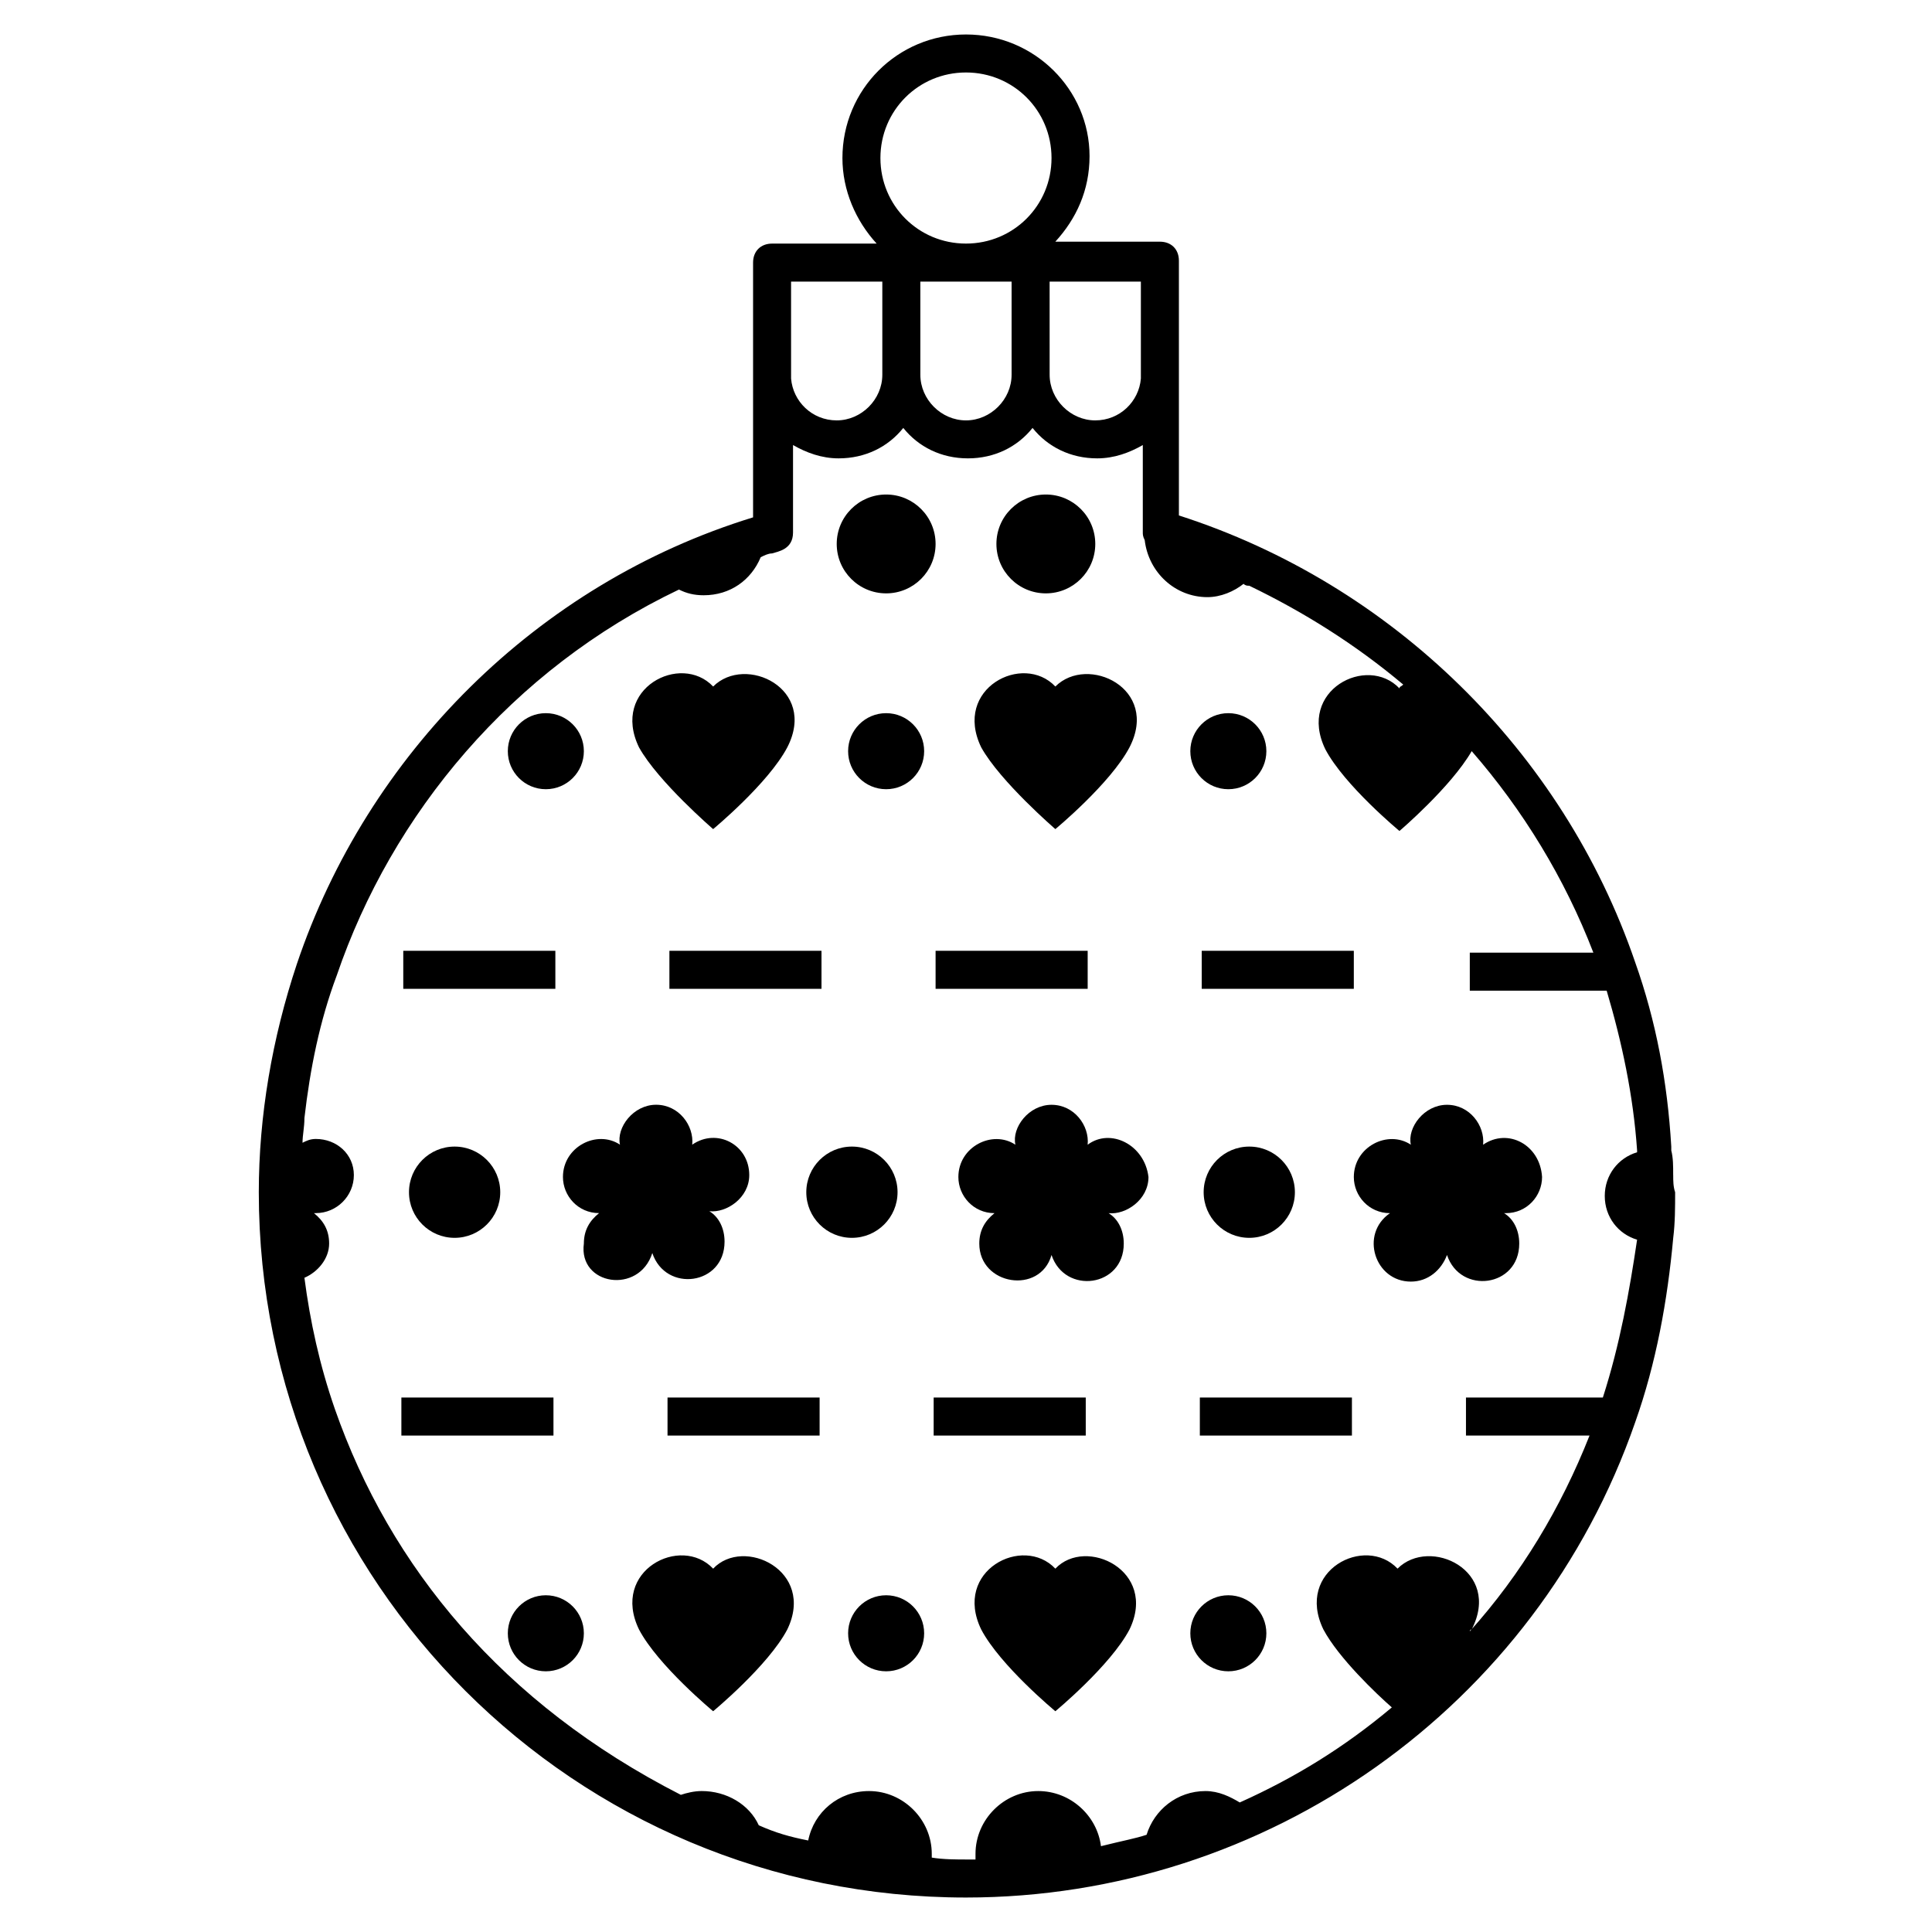<?xml version="1.0" encoding="UTF-8"?>
<!-- Uploaded to: SVG Repo, www.svgrepo.com, Generator: SVG Repo Mixer Tools -->
<svg fill="#000000" width="800px" height="800px" version="1.1" viewBox="144 144 512 512" xmlns="http://www.w3.org/2000/svg">
 <g>
  <path d="m587.41 455.42c0-2.519 0-4.535-0.504-6.551v-1.008c-1.008-17.129-4.031-33.25-9.574-48.871-19.145-55.922-64.488-100.26-120.91-118.39v-67.512c0-3.023-2.016-5.039-5.039-5.039h-27.711c5.543-6.047 9.07-13.602 9.07-22.672 0.004-17.629-14.605-32.238-32.742-32.238s-32.746 14.609-32.746 32.746c0 8.566 3.527 16.625 9.07 22.672h-27.711c-3.023 0-5.039 2.016-5.039 5.039v67.512c-57.434 17.633-102.27 62.977-120.91 118.39-6.551 19.648-10.078 40.305-10.078 60.457 0 103.28 83.633 186.91 187.42 186.91 79.602 0 151.14-50.383 177.34-125.95 5.543-15.617 8.566-32.242 10.078-48.871 0.504-4.031 0.504-8.062 0.504-12.09-0.508-1.508-0.508-3.019-0.508-4.531zm-233.77-236.79h24.184v24.688c0 6.551-5.543 12.09-12.09 12.09-6.551 0-11.586-5.039-12.09-11.082zm34.258 0h24.184v24.688c0 6.551-5.543 12.09-12.09 12.09-6.551 0-12.09-5.543-12.09-12.09zm34.262 0h24.184v25.695c-0.504 6.047-5.543 11.082-12.09 11.082-6.551 0-12.09-5.543-12.09-12.09zm-44.84-32.75c0-12.594 10.074-22.672 22.672-22.672 12.594 0 22.672 10.078 22.672 22.672s-10.078 22.672-22.672 22.672c-12.598 0-22.672-10.074-22.672-22.672zm191.45 328.48h-36.273v10.078h32.746c-7.559 19.145-18.137 36.777-31.738 51.891 0 0 0-0.504 0.504-0.504 8.062-15.617-11.082-24.688-19.648-16.121-8.566-9.07-27.207 0.504-19.648 16.121 4.031 7.559 14.105 17.129 18.137 20.656-12.594 10.578-25.695 18.641-40.305 25.191-2.519-1.512-5.543-3.023-9.07-3.023-7.559 0-13.602 5.039-15.617 11.586-3.023 1.008-6.047 1.512-12.09 3.023-1.008-8.062-8.062-14.609-16.625-14.609-9.07 0-16.625 7.559-16.625 16.625v1.512h-2.016c-3.023 0-6.551 0-9.574-0.504v-1.008c0-9.07-7.559-16.625-16.625-16.625-8.062 0-14.609 5.543-16.121 13.098-5.039-1.008-8.566-2.016-13.098-4.031-2.519-5.543-8.566-9.07-15.113-9.07-2.016 0-4.031 0.504-5.543 1.008-47.359-24.184-77.082-60.457-91.691-102.27-4.031-11.586-6.551-23.176-8.062-34.762 3.527-1.512 6.551-5.039 6.551-9.07 0-3.527-1.512-6.047-4.031-8.062h0.504c5.543 0 10.078-4.535 10.078-10.078 0-5.543-4.535-9.574-10.078-9.574-1.512 0-2.519 0.504-3.527 1.008 0-2.016 0.504-4.031 0.504-6.551 1.512-13.098 4.031-25.695 8.566-37.785 14.609-42.824 46.352-81.113 90.688-102.27 2.016 1.008 4.031 1.512 6.551 1.512 7.055 0 12.594-4.031 15.113-10.078 1.008-0.504 2.016-1.008 3.023-1.008 1.512-0.504 5.543-1.008 5.543-5.543v-23.176c3.527 2.016 7.559 3.527 12.09 3.527 7.055 0 13.098-3.023 17.129-8.062 4.031 5.039 10.078 8.062 17.129 8.062 7.055 0 13.098-3.023 17.129-8.062 4.031 5.039 10.078 8.062 17.129 8.062 4.535 0 8.566-1.512 12.09-3.527v23.176c0 0.504 0 1.008 0.504 2.016 1.008 8.566 8.062 15.113 16.625 15.113 3.527 0 7.055-1.512 9.574-3.527 0.504 0.504 1.008 0.504 1.512 0.504 14.609 7.055 28.215 15.617 40.809 26.199-0.504 0.504-1.008 0.504-1.008 1.008-8.566-9.07-27.207 0.504-19.648 16.121 5.039 9.574 19.648 21.664 19.648 21.664s13.602-11.586 19.145-21.16c13.602 15.617 24.688 33.754 32.242 53.402h-32.746v10.078h36.273c4.031 13.602 7.055 27.711 8.062 42.32v0.504c-5.039 1.512-8.566 6.047-8.566 11.586 0 5.543 3.527 10.078 8.566 11.586-2.019 13.617-4.539 27.727-9.074 41.832z"/>
  <path d="m391.94 288.15c0 7.234-5.863 13.098-13.098 13.098s-13.102-5.863-13.102-13.098 5.867-13.098 13.102-13.098 13.098 5.863 13.098 13.098"/>
  <path d="m434.26 288.15c0 7.234-5.863 13.098-13.098 13.098s-13.102-5.863-13.102-13.098 5.867-13.098 13.102-13.098 13.098 5.863 13.098 13.098"/>
  <path d="m298.73 343.07c0 5.566-4.512 10.078-10.078 10.078s-10.074-4.512-10.074-10.078c0-5.562 4.508-10.074 10.074-10.074s10.078 4.512 10.078 10.074"/>
  <path d="m332.99 363.72s14.609-12.09 19.648-21.664c8.062-15.617-11.082-24.688-19.648-16.121-8.566-9.07-27.207 0.504-19.648 16.121 5.039 9.07 19.648 21.664 19.648 21.664z"/>
  <path d="m388.91 343.07c0 5.566-4.512 10.078-10.074 10.078-5.566 0-10.078-4.512-10.078-10.078 0-5.562 4.512-10.074 10.078-10.074 5.562 0 10.074 4.512 10.074 10.074"/>
  <path d="m423.68 363.72s14.609-12.09 19.648-21.664c8.062-15.617-11.082-24.688-19.648-16.121-8.566-9.07-27.207 0.504-19.648 16.121 5.039 9.07 19.648 21.664 19.648 21.664z"/>
  <path d="m479.6 343.07c0 5.566-4.512 10.078-10.078 10.078-5.562 0-10.074-4.512-10.074-10.078 0-5.562 4.512-10.074 10.074-10.074 5.566 0 10.078 4.512 10.078 10.074"/>
  <path d="m298.73 576.84c0 5.566-4.512 10.074-10.078 10.074s-10.074-4.508-10.074-10.074c0-5.566 4.508-10.078 10.074-10.078s10.078 4.512 10.078 10.078"/>
  <path d="m332.99 559.71c-8.566-9.07-27.207 0.504-19.648 16.121 5.039 9.574 19.648 21.664 19.648 21.664s14.609-12.09 19.648-21.664c7.559-15.617-11.586-24.688-19.648-16.121z"/>
  <path d="m388.91 576.84c0 5.566-4.512 10.074-10.074 10.074-5.566 0-10.078-4.508-10.078-10.074 0-5.566 4.512-10.078 10.078-10.078 5.562 0 10.074 4.512 10.074 10.078"/>
  <path d="m423.68 559.71c-8.566-9.07-27.207 0.504-19.648 16.121 5.039 9.574 19.648 21.664 19.648 21.664s14.609-12.09 19.648-21.664c7.559-15.617-11.586-24.688-19.648-16.121z"/>
  <path d="m479.6 576.84c0 5.566-4.512 10.074-10.078 10.074-5.562 0-10.074-4.508-10.074-10.074 0-5.566 4.512-10.078 10.074-10.078 5.566 0 10.078 4.512 10.078 10.078"/>
  <path d="m276.57 459.95c0 6.676-5.414 12.09-12.094 12.09-6.676 0-12.09-5.414-12.09-12.09 0-6.68 5.414-12.094 12.09-12.094 6.68 0 12.094 5.414 12.094 12.094"/>
  <path d="m381.86 459.95c0 6.676-5.414 12.09-12.094 12.09-6.676 0-12.09-5.414-12.09-12.09 0-6.68 5.414-12.094 12.09-12.094 6.68 0 12.094 5.414 12.094 12.094"/>
  <path d="m487.16 459.95c0 6.676-5.414 12.09-12.09 12.09-6.68 0-12.09-5.414-12.09-12.09 0-6.68 5.41-12.094 12.09-12.094 6.676 0 12.09 5.414 12.09 12.094"/>
  <path d="m316.87 476.07c3.527 10.578 19.145 8.566 19.145-3.023 0-3.527-1.512-6.551-4.031-8.062 4.535 0.504 10.578-3.527 10.578-9.574 0-8.062-8.566-12.594-15.113-8.062 0.504-5.039-3.527-10.578-9.574-10.578s-10.578 6.047-9.574 10.578c-6.047-4.031-15.113 0.504-15.113 8.566 0 5.039 4.031 9.574 9.574 9.574-2.519 2.016-4.031 4.535-4.031 8.062-1.508 11.082 14.613 13.602 18.141 2.519z"/>
  <path d="m432.24 447.36c0.504-5.039-3.527-10.578-9.574-10.578s-10.578 6.047-9.574 10.578c-6.047-4.031-15.113 0.504-15.113 8.566 0 5.039 4.031 9.574 9.574 9.574-2.519 2.016-4.031 4.535-4.031 8.062 0 11.082 16.121 13.602 19.145 3.023 3.527 10.578 19.145 8.566 19.145-3.023 0-3.527-1.512-6.551-4.031-8.062 4.535 0.504 10.578-3.527 10.578-9.574-1.004-8.566-10.07-13.098-16.117-8.566z"/>
  <path d="m537.04 447.36c0.504-5.039-3.527-10.578-9.574-10.578-6.047 0-10.578 6.047-9.574 10.578-6.047-4.031-15.113 0.504-15.113 8.566 0 5.039 4.031 9.574 9.574 9.574-8.062 5.543-4.031 18.137 5.543 18.137 4.535 0 8.062-3.023 9.574-7.055 3.527 10.578 19.145 8.566 19.145-3.023 0-3.527-1.512-6.551-4.031-8.062h0.504c5.543 0 9.574-4.535 9.574-9.574-0.508-8.562-9.07-13.094-15.621-8.562z"/>
  <path d="m321.4 395.97h40.305v10.078h-40.305z"/>
  <path d="m462.47 395.97h40.305v10.078h-40.305z"/>
  <path d="m250.87 395.97h40.305v10.078h-40.305z"/>
  <path d="m391.94 395.97h40.305v10.078h-40.305z"/>
  <path d="m320.9 514.36h40.305v10.078h-40.305z"/>
  <path d="m250.37 514.36h40.305v10.078h-40.305z"/>
  <path d="m391.43 514.36h40.305v10.078h-40.305z"/>
  <path d="m461.97 514.36h40.305v10.078h-40.305z"/>
 </g>
</svg>